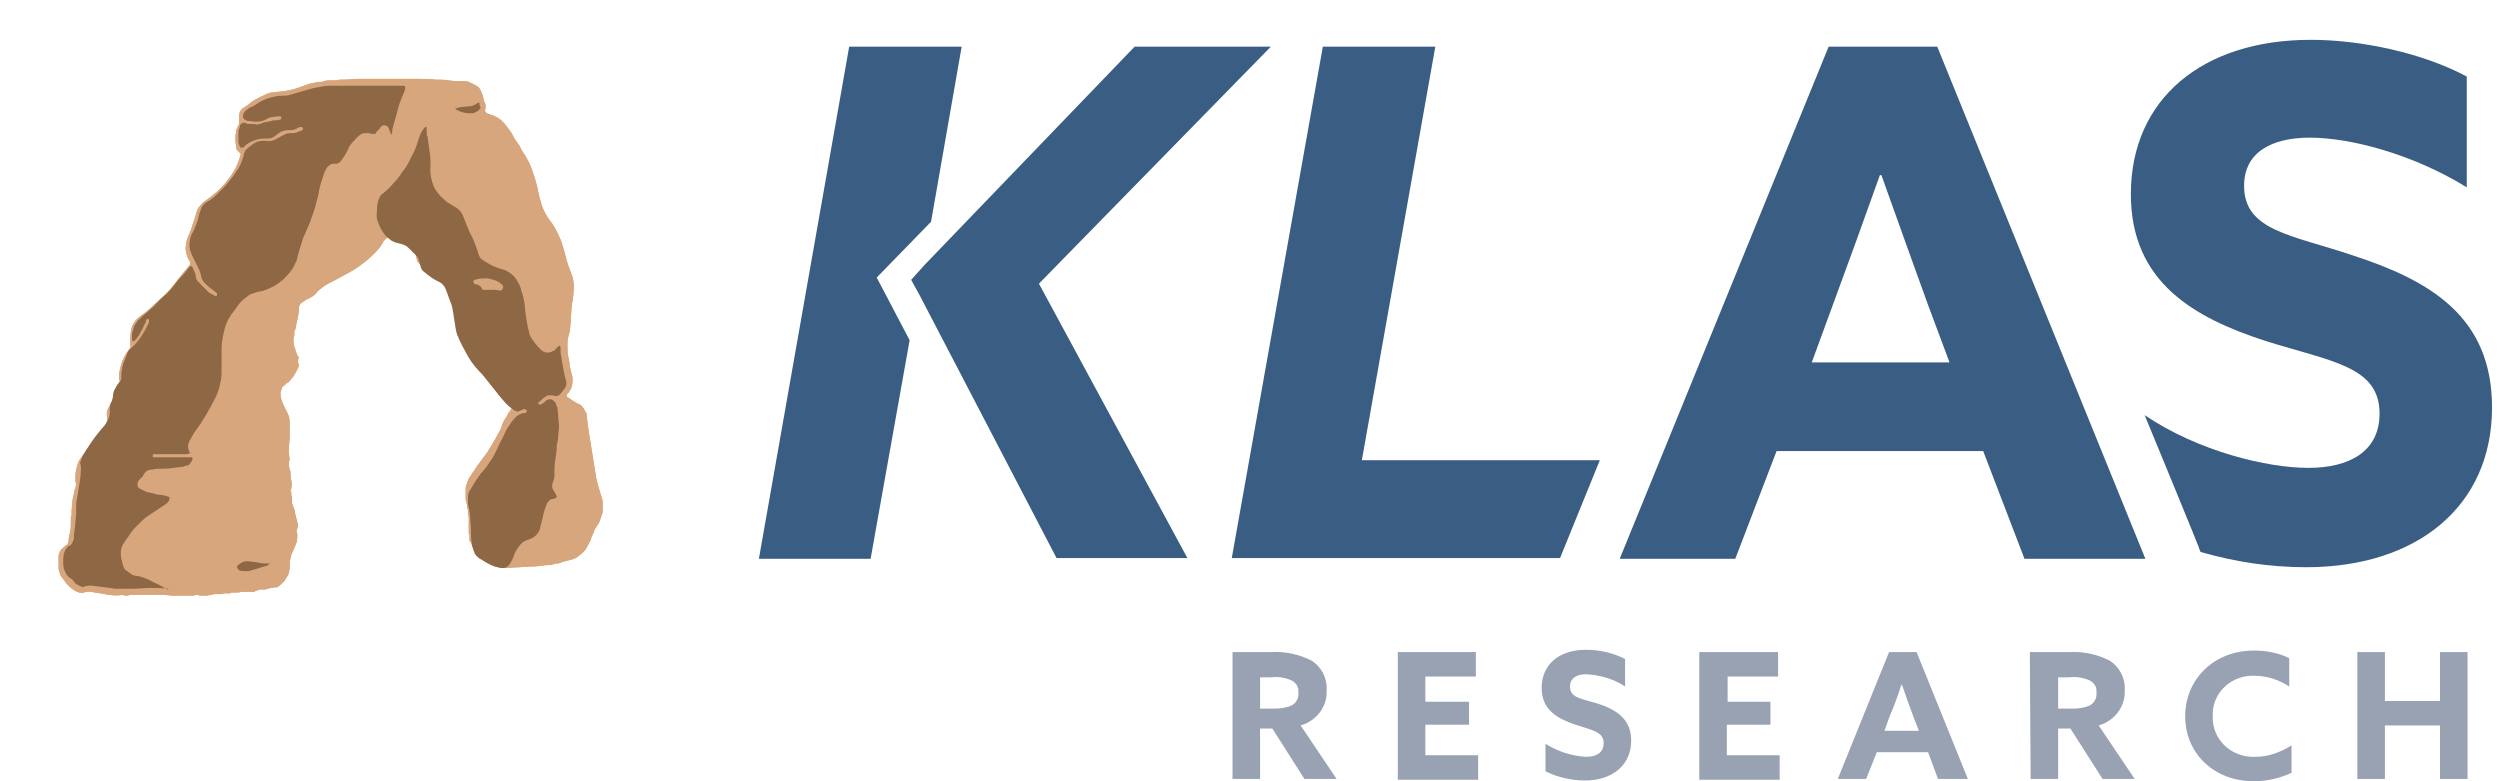 <svg width="128" height="40" viewBox="0 0 128 40" fill="none" xmlns="http://www.w3.org/2000/svg">
<g filter="url(#filter0_dd_1919_6765)">
<path d="M13.695 28.142C13.656 28.142 13.617 28.181 13.578 28.181C13.539 28.181 13.46 28.181 13.382 28.181C13.343 28.181 13.304 28.181 13.304 28.181C13.264 28.181 13.225 28.22 13.225 28.22H13.186C13.147 28.22 13.108 28.259 13.108 28.259C13.069 28.259 13.069 28.259 13.029 28.299H12.951H12.873C12.834 28.299 12.794 28.299 12.755 28.299C12.716 28.299 12.677 28.299 12.638 28.299C12.598 28.299 12.559 28.299 12.52 28.299C12.481 28.299 12.442 28.299 12.402 28.299H12.363C12.324 28.299 12.285 28.299 12.246 28.338C12.207 28.338 12.168 28.338 12.168 28.338C12.128 28.338 12.089 28.338 12.089 28.338H11.932C11.893 28.338 11.815 28.338 11.776 28.377C11.736 28.377 11.697 28.377 11.658 28.377C11.619 28.377 11.541 28.377 11.502 28.377H11.462C11.462 28.377 11.423 28.416 11.384 28.416C11.345 28.416 11.306 28.416 11.306 28.416H11.07C10.992 28.416 10.914 28.416 10.835 28.455L10.561 28.494C10.483 28.494 10.365 28.494 10.248 28.494C10.209 28.494 10.13 28.455 10.091 28.455C10.052 28.455 9.974 28.455 9.934 28.494H9.621C9.582 28.494 9.543 28.494 9.503 28.494H9.425H9.308C9.268 28.494 9.229 28.494 9.229 28.494C9.19 28.494 9.151 28.494 9.151 28.494H8.798L8.406 28.455H7.231H7.114C7.074 28.455 7.035 28.455 6.996 28.455H6.722C6.643 28.455 6.604 28.455 6.565 28.494C6.526 28.494 6.448 28.494 6.408 28.494C6.369 28.494 6.33 28.494 6.291 28.455C6.056 28.494 5.821 28.494 5.586 28.455C5.351 28.416 5.116 28.377 4.881 28.338C4.802 28.338 4.724 28.299 4.645 28.299C4.567 28.299 4.489 28.299 4.41 28.299C4.254 28.377 4.097 28.377 3.94 28.299C3.784 28.22 3.666 28.142 3.548 28.025C3.509 27.985 3.509 27.985 3.47 27.946C3.431 27.907 3.431 27.868 3.392 27.868C3.313 27.751 3.235 27.633 3.157 27.555C3.078 27.438 3.039 27.281 3 27.125C3 27.085 3 27.046 3 27.046C3 27.007 3 27.007 3 26.968V26.577C3 26.577 3 26.538 3 26.498C3 26.459 3 26.459 3 26.42C3.039 26.303 3.078 26.185 3.157 26.107C3.235 26.029 3.313 25.99 3.392 25.911C3.431 25.911 3.47 25.872 3.47 25.833C3.47 25.794 3.509 25.755 3.509 25.716C3.509 25.559 3.548 25.403 3.588 25.246C3.627 25.09 3.627 24.933 3.627 24.776C3.627 24.737 3.627 24.737 3.627 24.698C3.627 24.659 3.627 24.62 3.627 24.62V24.463C3.666 24.424 3.666 24.346 3.666 24.307C3.666 24.268 3.666 24.189 3.666 24.15C3.666 23.994 3.705 23.876 3.705 23.72C3.705 23.563 3.744 23.446 3.784 23.289C3.784 23.172 3.823 23.094 3.862 22.976C3.901 22.859 3.901 22.741 3.862 22.663C3.862 22.624 3.862 22.546 3.862 22.507C3.862 22.468 3.862 22.389 3.862 22.35C3.862 22.194 3.901 22.037 3.94 21.881C3.979 21.724 4.058 21.528 4.175 21.411C4.332 21.176 4.489 20.941 4.645 20.746C4.802 20.55 4.959 20.315 5.155 20.08C5.272 19.963 5.351 19.845 5.429 19.689C5.507 19.572 5.507 19.376 5.468 19.258V19.219V19.18C5.468 19.063 5.507 18.945 5.586 18.828C5.664 18.71 5.742 18.593 5.821 18.476C5.821 18.358 5.86 18.28 5.899 18.163C5.938 18.084 5.977 17.967 6.056 17.889C6.095 17.81 6.134 17.732 6.173 17.654C6.095 17.458 6.095 17.341 6.095 17.262C6.095 17.028 6.173 16.754 6.252 16.519C6.33 16.284 6.487 16.049 6.643 15.854C6.643 15.854 6.683 15.815 6.683 15.775C6.683 15.736 6.683 15.697 6.683 15.697C6.643 15.423 6.683 15.11 6.722 14.836C6.8 14.562 6.996 14.288 7.27 14.132C7.466 13.975 7.623 13.858 7.78 13.701C7.936 13.545 8.132 13.388 8.289 13.232C8.563 12.997 8.798 12.723 9.033 12.41C9.268 12.097 9.503 11.823 9.699 11.588C9.738 11.549 9.738 11.51 9.738 11.471C9.738 11.431 9.738 11.392 9.699 11.353C9.582 11.197 9.543 11.001 9.503 10.766C9.503 10.57 9.543 10.336 9.621 10.14C9.699 9.944 9.817 9.71 9.856 9.514C9.934 9.318 10.013 9.083 10.052 8.888C10.091 8.77 10.13 8.653 10.209 8.575C10.287 8.496 10.365 8.379 10.483 8.301C10.875 8.027 11.266 7.714 11.58 7.322C11.893 6.931 12.168 6.5 12.285 6.031C12.285 5.992 12.324 5.953 12.324 5.913C12.324 5.874 12.324 5.835 12.246 5.796C12.207 5.757 12.168 5.718 12.128 5.679C12.128 5.639 12.089 5.6 12.089 5.522C12.089 5.405 12.05 5.287 12.05 5.131C12.05 5.013 12.05 4.896 12.089 4.779C12.089 4.7 12.089 4.661 12.128 4.583C12.168 4.544 12.168 4.465 12.207 4.426C12.207 4.387 12.246 4.348 12.246 4.309C12.246 4.27 12.246 4.231 12.246 4.191C12.246 4.074 12.246 3.957 12.246 3.878C12.246 3.761 12.324 3.644 12.402 3.565C12.481 3.526 12.559 3.448 12.638 3.409C12.716 3.37 12.794 3.291 12.834 3.252C12.99 3.135 13.147 3.057 13.304 2.978C13.539 2.861 13.695 2.783 13.852 2.743C13.97 2.743 14.087 2.704 14.205 2.704L14.557 2.665C14.792 2.626 14.988 2.587 15.223 2.509L15.889 2.274C15.968 2.274 16.046 2.235 16.085 2.235C16.124 2.235 16.203 2.235 16.242 2.196H16.438C16.477 2.196 16.516 2.196 16.555 2.156C16.634 2.156 16.712 2.117 16.751 2.117H17.221C17.3 2.117 17.339 2.078 17.417 2.078H17.574C17.848 2.078 18.083 2.039 18.358 2.039H19.102C19.376 2.039 19.689 2.039 19.964 2.039C20.238 2.039 20.512 2.039 20.787 2.039C21.061 2.039 21.257 2.039 21.531 2.039C21.805 2.039 22.04 2.039 22.275 2.078C22.51 2.078 22.745 2.078 22.98 2.117C23.215 2.156 23.451 2.156 23.686 2.156C23.803 2.156 23.96 2.156 24.077 2.235C24.195 2.274 24.312 2.352 24.391 2.391C24.469 2.43 24.547 2.509 24.587 2.587C24.626 2.665 24.665 2.743 24.704 2.861C24.704 2.9 24.743 2.978 24.743 3.017C24.743 3.057 24.783 3.135 24.783 3.174C24.822 3.252 24.861 3.331 24.861 3.409C24.861 3.487 24.861 3.604 24.822 3.683C24.9 3.761 24.9 3.8 24.939 3.8C24.979 3.839 24.979 3.839 25.018 3.839C25.174 3.878 25.37 3.957 25.488 4.035C25.645 4.113 25.762 4.27 25.88 4.387C25.958 4.505 26.036 4.583 26.115 4.7C26.193 4.818 26.271 4.935 26.311 5.052C26.389 5.17 26.506 5.326 26.585 5.444C26.663 5.6 26.741 5.757 26.859 5.913C27.016 6.187 27.172 6.461 27.251 6.735C27.368 7.048 27.447 7.322 27.525 7.635C27.564 7.909 27.642 8.183 27.721 8.457C27.799 8.731 27.956 9.005 28.113 9.24C28.348 9.514 28.504 9.827 28.661 10.179C28.818 10.492 28.974 11.236 29.092 11.588C29.17 11.784 29.249 12.018 29.327 12.214C29.366 12.449 29.405 12.684 29.366 12.879C29.366 13.114 29.327 13.349 29.288 13.545C29.249 13.74 29.21 14.797 29.17 14.993C29.092 15.188 29.053 15.423 29.053 15.619C29.053 15.815 29.053 16.01 29.092 16.245C29.131 16.441 29.17 16.597 29.17 16.754C29.21 16.91 29.249 17.067 29.288 17.223C29.327 17.38 29.327 17.537 29.288 17.732C29.249 17.889 29.17 18.045 29.053 18.163C29.014 18.202 29.014 18.241 29.014 18.28C29.014 18.319 29.053 18.319 29.092 18.358C29.17 18.398 29.249 18.476 29.327 18.515C29.405 18.554 29.484 18.632 29.601 18.671C29.719 18.71 29.797 18.789 29.876 18.906C29.915 18.985 29.993 19.102 30.032 19.18C30.072 19.65 30.15 20.159 30.228 20.628C30.307 21.098 30.385 21.607 30.463 22.076C30.503 22.35 30.542 22.585 30.62 22.859C30.698 23.133 30.777 23.368 30.855 23.642V24.15V24.189C30.855 24.189 30.855 24.189 30.855 24.229C30.816 24.346 30.777 24.463 30.738 24.581C30.698 24.698 30.659 24.816 30.581 24.894C30.503 25.011 30.424 25.129 30.385 25.285C30.307 25.403 30.267 25.559 30.228 25.677C30.15 25.833 30.072 25.99 29.993 26.107C29.915 26.224 29.797 26.342 29.68 26.42C29.562 26.538 29.405 26.616 29.249 26.655C29.092 26.694 28.935 26.733 28.779 26.772C28.739 26.811 28.739 26.811 28.7 26.811C28.661 26.811 28.622 26.811 28.622 26.851H28.465C28.426 26.851 28.387 26.89 28.348 26.89C28.308 26.89 28.269 26.89 28.23 26.929C28.073 26.929 27.917 26.929 27.76 26.968L27.29 27.007C27.251 27.007 27.212 26.968 27.212 27.007C27.172 27.007 27.172 27.007 27.133 27.007L26.506 27.046C26.311 27.046 26.075 27.085 25.84 27.085C25.645 27.085 25.488 27.046 25.331 27.007L24.9 26.733C24.822 26.694 24.783 26.694 24.743 26.655C24.665 26.616 24.626 26.577 24.587 26.538C24.469 26.42 24.391 26.303 24.312 26.185C24.234 26.068 24.156 25.911 24.117 25.794C24.077 25.755 24.077 25.716 24.038 25.677C24.038 25.637 24.038 25.598 24.038 25.559V25.442C24.038 25.403 24.038 25.363 23.999 25.324V24.855C23.999 24.776 23.999 24.698 23.999 24.659C23.999 24.581 23.999 24.503 23.999 24.463C23.999 24.424 23.96 24.385 23.96 24.307V24.111C23.96 24.072 23.96 24.033 23.921 24.033C23.921 23.916 23.921 23.837 23.881 23.72C23.842 23.642 23.842 23.563 23.842 23.446V23.133C23.842 23.015 23.842 22.898 23.881 22.82C23.921 22.702 23.96 22.624 23.999 22.507C24.038 22.428 24.117 22.35 24.156 22.272C24.195 22.194 24.273 22.115 24.312 22.037C24.508 21.724 24.743 21.45 24.939 21.176C25.135 20.863 25.331 20.55 25.488 20.237C25.527 20.159 25.566 20.119 25.605 20.041C25.645 19.963 25.645 19.924 25.684 19.845C25.684 19.806 25.684 19.767 25.723 19.728C25.723 19.689 25.762 19.65 25.762 19.611C25.84 19.493 25.88 19.415 25.958 19.298C25.997 19.18 26.075 19.102 26.154 18.985C26.193 18.945 26.193 18.906 26.193 18.867C26.193 18.828 26.154 18.828 26.115 18.789L26.075 18.75C26.036 18.71 25.997 18.671 25.958 18.671C25.84 18.554 25.723 18.437 25.605 18.28C25.488 18.123 25.37 18.006 25.292 17.85C25.213 17.693 25.096 17.576 24.979 17.458C24.861 17.341 24.783 17.184 24.665 17.028C24.43 16.793 24.234 16.519 24.038 16.245C23.842 15.971 23.686 15.658 23.529 15.345C23.411 15.071 23.294 14.014 23.215 13.74C23.137 13.466 23.02 13.193 22.902 12.919V12.801C22.902 12.684 22.863 12.605 22.785 12.488C22.745 12.41 22.667 12.332 22.549 12.253C22.51 12.214 22.432 12.175 22.393 12.175L22.197 12.097C22.04 12.018 21.923 11.94 21.805 11.823C21.688 11.705 21.57 11.588 21.453 11.471L21.413 11.431L21.374 11.392C21.335 11.314 21.257 10.844 21.217 10.805C21.178 10.727 21.1 10.649 21.021 10.61C20.982 10.57 20.943 10.531 20.904 10.492C20.865 10.453 20.787 10.414 20.747 10.414C20.63 10.414 20.512 10.375 20.395 10.336C20.277 10.296 20.199 10.218 20.081 10.179C20.042 10.14 20.003 10.14 19.964 10.14C19.925 10.14 19.846 10.179 19.807 10.179L19.689 10.296C19.65 10.336 19.611 10.375 19.611 10.414C19.494 10.61 19.376 10.766 19.219 10.923C19.063 11.079 18.906 11.236 18.749 11.353C18.514 11.549 18.24 11.745 17.966 11.901C17.692 12.058 17.378 12.214 17.104 12.371C16.908 12.449 16.751 12.566 16.595 12.645C16.438 12.762 16.281 12.879 16.164 13.036C16.124 13.075 16.046 13.153 15.968 13.193L15.772 13.31C15.693 13.31 15.654 13.349 15.615 13.388C15.576 13.427 15.537 13.427 15.498 13.466C15.419 13.506 15.38 13.545 15.341 13.623C15.302 13.701 15.302 13.74 15.302 13.819C15.302 14.014 15.262 14.171 15.223 14.367C15.184 14.562 15.145 14.719 15.106 14.914L15.067 14.954V14.993C15.067 15.032 15.067 15.071 15.067 15.11C15.067 15.149 15.067 15.149 15.067 15.188C15.067 15.227 15.027 15.267 15.027 15.306V15.384C15.027 15.502 15.027 15.619 15.067 15.736C15.106 15.854 15.145 15.971 15.184 16.088C15.184 16.128 15.223 16.206 15.262 16.245C15.302 16.284 15.302 16.362 15.262 16.402V16.597C15.302 16.636 15.302 16.675 15.302 16.715C15.302 16.754 15.262 16.793 15.262 16.832C15.223 16.91 15.184 16.989 15.145 17.067L15.027 17.262C14.988 17.341 14.91 17.38 14.871 17.458C14.832 17.537 14.753 17.576 14.675 17.615C14.636 17.654 14.597 17.693 14.557 17.732C14.518 17.771 14.44 17.81 14.44 17.85C14.44 17.889 14.401 17.928 14.401 17.967C14.401 18.006 14.361 18.045 14.361 18.084C14.361 18.202 14.361 18.319 14.401 18.437C14.44 18.554 14.479 18.671 14.518 18.75C14.597 18.906 14.675 19.063 14.753 19.219C14.832 19.376 14.832 19.572 14.832 19.767V20.354C14.832 20.55 14.792 20.746 14.792 20.941C14.792 21.137 14.792 21.333 14.832 21.528C14.792 21.607 14.792 21.685 14.792 21.802C14.792 21.881 14.832 21.998 14.832 22.076L14.871 22.115V22.154C14.871 22.311 14.871 22.428 14.91 22.585C14.949 22.741 14.949 22.859 14.91 23.015V23.055L14.871 23.094V23.133L14.91 23.172C14.91 23.25 14.91 23.368 14.949 23.446C14.949 23.524 14.949 23.642 14.949 23.72V23.759C14.988 23.876 15.027 23.994 15.067 24.072C15.106 24.189 15.106 24.307 15.145 24.424C15.184 24.542 15.184 24.62 15.223 24.737C15.262 24.855 15.262 24.933 15.223 25.05C15.223 25.09 15.184 25.129 15.184 25.207C15.184 25.246 15.184 25.285 15.223 25.324C15.223 25.52 15.223 25.716 15.145 25.872C15.067 26.068 14.988 26.224 14.91 26.42C14.91 26.459 14.871 26.538 14.871 26.577C14.871 26.655 14.832 26.694 14.832 26.772V27.046C14.832 27.164 14.792 27.32 14.753 27.438C14.675 27.555 14.636 27.633 14.557 27.751C14.44 27.868 14.322 27.985 14.205 28.064C14.048 28.064 13.891 28.103 13.695 28.142C13.735 28.142 13.735 28.103 13.695 28.142Z" fill="#D7A67D"/>
<path d="M13.695 28.142C13.656 28.142 13.617 28.181 13.578 28.181C13.539 28.181 13.46 28.181 13.382 28.181C13.343 28.181 13.304 28.181 13.304 28.181C13.264 28.181 13.225 28.22 13.225 28.22H13.186C13.147 28.22 13.108 28.259 13.108 28.259C13.069 28.259 13.069 28.259 13.029 28.299H12.951H12.873C12.834 28.299 12.794 28.299 12.755 28.299C12.716 28.299 12.677 28.299 12.638 28.299C12.598 28.299 12.559 28.299 12.52 28.299C12.481 28.299 12.442 28.299 12.402 28.299H12.363C12.324 28.299 12.285 28.299 12.246 28.338C12.207 28.338 12.168 28.338 12.168 28.338C12.128 28.338 12.089 28.338 12.089 28.338H11.932C11.893 28.338 11.815 28.338 11.776 28.377C11.736 28.377 11.697 28.377 11.658 28.377C11.619 28.377 11.541 28.377 11.502 28.377H11.462C11.462 28.377 11.423 28.416 11.384 28.416C11.345 28.416 11.306 28.416 11.306 28.416H11.07C10.992 28.416 10.914 28.416 10.835 28.455L10.561 28.494C10.483 28.494 10.365 28.494 10.248 28.494C10.209 28.494 10.13 28.455 10.091 28.455C10.052 28.455 9.974 28.455 9.934 28.494H9.621C9.582 28.494 9.543 28.494 9.503 28.494H9.425H9.308C9.268 28.494 9.229 28.494 9.229 28.494C9.19 28.494 9.151 28.494 9.151 28.494H8.798L8.406 28.455H7.231H7.114C7.074 28.455 7.035 28.455 6.996 28.455H6.722C6.643 28.455 6.604 28.455 6.565 28.494C6.526 28.494 6.448 28.494 6.408 28.494C6.369 28.494 6.33 28.494 6.291 28.455C6.056 28.494 5.821 28.494 5.586 28.455C5.351 28.416 5.116 28.377 4.881 28.338C4.802 28.338 4.724 28.299 4.645 28.299C4.567 28.299 4.489 28.299 4.41 28.299C4.254 28.377 4.097 28.377 3.94 28.299C3.784 28.22 3.666 28.142 3.548 28.025C3.509 27.985 3.509 27.985 3.47 27.946C3.431 27.907 3.431 27.868 3.392 27.868C3.313 27.751 3.235 27.633 3.157 27.555C3.078 27.438 3.039 27.281 3 27.125C3 27.085 3 27.046 3 27.046C3 27.007 3 27.007 3 26.968V26.577C3 26.577 3 26.538 3 26.498C3 26.459 3 26.459 3 26.42C3.039 26.303 3.078 26.185 3.157 26.107C3.235 26.029 3.313 25.99 3.392 25.911C3.431 25.911 3.47 25.872 3.47 25.833C3.47 25.794 3.509 25.755 3.509 25.716C3.509 25.559 3.548 25.403 3.588 25.246C3.627 25.09 3.627 24.933 3.627 24.776C3.627 24.737 3.627 24.737 3.627 24.698C3.627 24.659 3.627 24.62 3.627 24.62V24.463C3.666 24.424 3.666 24.346 3.666 24.307C3.666 24.268 3.666 24.189 3.666 24.15C3.666 23.994 3.705 23.876 3.705 23.72C3.705 23.563 3.744 23.446 3.784 23.289C3.784 23.172 3.823 23.094 3.862 22.976C3.901 22.859 3.901 22.741 3.862 22.663C3.862 22.624 3.862 22.546 3.862 22.507C3.862 22.468 3.862 22.389 3.862 22.35C3.862 22.194 3.901 22.037 3.94 21.881C3.979 21.724 4.058 21.528 4.175 21.411C4.332 21.176 4.489 20.941 4.645 20.746C4.802 20.55 4.959 20.315 5.155 20.08C5.272 19.963 5.351 19.845 5.429 19.689C5.507 19.572 5.507 19.376 5.468 19.258V19.219V19.18C5.468 19.063 5.507 18.945 5.586 18.828C5.664 18.71 5.742 18.593 5.821 18.476C5.821 18.358 5.86 18.28 5.899 18.163C5.938 18.084 5.977 17.967 6.056 17.889C6.095 17.81 6.134 17.732 6.173 17.654C6.095 17.458 6.095 17.341 6.095 17.262C6.095 17.028 6.173 16.754 6.252 16.519C6.33 16.284 6.487 16.049 6.643 15.854C6.643 15.854 6.683 15.815 6.683 15.775C6.683 15.736 6.683 15.697 6.683 15.697C6.643 15.423 6.683 15.11 6.722 14.836C6.8 14.562 6.996 14.288 7.27 14.132C7.466 13.975 7.623 13.858 7.78 13.701C7.936 13.545 8.132 13.388 8.289 13.232C8.563 12.997 8.798 12.723 9.033 12.41C9.268 12.097 9.503 11.823 9.699 11.588C9.738 11.549 9.738 11.51 9.738 11.471C9.738 11.431 9.738 11.392 9.699 11.353C9.582 11.197 9.543 11.001 9.503 10.766C9.503 10.57 9.543 10.336 9.621 10.14C9.699 9.944 9.817 9.71 9.856 9.514C9.934 9.318 10.013 9.083 10.052 8.888C10.091 8.77 10.13 8.653 10.209 8.575C10.287 8.496 10.365 8.379 10.483 8.301C10.875 8.027 11.266 7.714 11.58 7.322C11.893 6.931 12.168 6.5 12.285 6.031C12.285 5.992 12.324 5.953 12.324 5.913C12.324 5.874 12.324 5.835 12.246 5.796C12.207 5.757 12.168 5.718 12.128 5.679C12.128 5.639 12.089 5.6 12.089 5.522C12.089 5.405 12.05 5.287 12.05 5.131C12.05 5.013 12.05 4.896 12.089 4.779C12.089 4.7 12.089 4.661 12.128 4.583C12.168 4.544 12.168 4.465 12.207 4.426C12.207 4.387 12.246 4.348 12.246 4.309C12.246 4.27 12.246 4.231 12.246 4.191C12.246 4.074 12.246 3.957 12.246 3.878C12.246 3.761 12.324 3.644 12.402 3.565C12.481 3.526 12.559 3.448 12.638 3.409C12.716 3.37 12.794 3.291 12.834 3.252C12.99 3.135 13.147 3.057 13.304 2.978C13.539 2.861 13.695 2.783 13.852 2.743C13.97 2.743 14.087 2.704 14.205 2.704L14.557 2.665C14.792 2.626 14.988 2.587 15.223 2.509L15.889 2.274C15.968 2.274 16.046 2.235 16.085 2.235C16.124 2.235 16.203 2.235 16.242 2.196H16.438C16.477 2.196 16.516 2.196 16.555 2.156C16.634 2.156 16.712 2.117 16.751 2.117H17.221C17.3 2.117 17.339 2.078 17.417 2.078H17.574C17.848 2.078 18.083 2.039 18.358 2.039H19.102C19.376 2.039 19.689 2.039 19.964 2.039C20.238 2.039 20.512 2.039 20.787 2.039C21.061 2.039 21.257 2.039 21.531 2.039C21.805 2.039 22.04 2.039 22.275 2.078C22.51 2.078 22.745 2.078 22.98 2.117C23.215 2.156 23.451 2.156 23.686 2.156C23.803 2.156 23.96 2.156 24.077 2.235C24.195 2.274 24.312 2.352 24.391 2.391C24.469 2.43 24.547 2.509 24.587 2.587C24.626 2.665 24.665 2.743 24.704 2.861C24.704 2.9 24.743 2.978 24.743 3.017C24.743 3.057 24.783 3.135 24.783 3.174C24.822 3.252 24.861 3.331 24.861 3.409C24.861 3.487 24.861 3.604 24.822 3.683C24.9 3.761 24.9 3.8 24.939 3.8C24.979 3.839 24.979 3.839 25.018 3.839C25.174 3.878 25.37 3.957 25.488 4.035C25.645 4.113 25.762 4.27 25.88 4.387C25.958 4.505 26.036 4.583 26.115 4.7C26.193 4.818 26.271 4.935 26.311 5.052C26.389 5.17 26.506 5.326 26.585 5.444C26.663 5.6 26.741 5.757 26.859 5.913C27.016 6.187 27.172 6.461 27.251 6.735C27.368 7.048 27.447 7.322 27.525 7.635C27.564 7.909 27.642 8.183 27.721 8.457C27.799 8.731 27.956 9.005 28.113 9.24C28.348 9.514 28.504 9.827 28.661 10.179C28.818 10.492 28.974 11.236 29.092 11.588C29.17 11.784 29.249 12.018 29.327 12.214C29.366 12.449 29.405 12.684 29.366 12.879C29.366 13.114 29.327 13.349 29.288 13.545C29.249 13.74 29.21 14.797 29.17 14.993C29.092 15.188 29.053 15.423 29.053 15.619C29.053 15.815 29.053 16.01 29.092 16.245C29.131 16.441 29.17 16.597 29.17 16.754C29.21 16.91 29.249 17.067 29.288 17.223C29.327 17.38 29.327 17.537 29.288 17.732C29.249 17.889 29.17 18.045 29.053 18.163C29.014 18.202 29.014 18.241 29.014 18.28C29.014 18.319 29.053 18.319 29.092 18.358C29.17 18.398 29.249 18.476 29.327 18.515C29.405 18.554 29.484 18.632 29.601 18.671C29.719 18.71 29.797 18.789 29.876 18.906C29.915 18.985 29.993 19.102 30.032 19.18C30.072 19.65 30.15 20.159 30.228 20.628C30.307 21.098 30.385 21.607 30.463 22.076C30.503 22.35 30.542 22.585 30.62 22.859C30.698 23.133 30.777 23.368 30.855 23.642V24.15V24.189C30.855 24.189 30.855 24.189 30.855 24.229C30.816 24.346 30.777 24.463 30.738 24.581C30.698 24.698 30.659 24.816 30.581 24.894C30.503 25.011 30.424 25.129 30.385 25.285C30.307 25.403 30.267 25.559 30.228 25.677C30.15 25.833 30.072 25.99 29.993 26.107C29.915 26.224 29.797 26.342 29.68 26.42C29.562 26.538 29.405 26.616 29.249 26.655C29.092 26.694 28.935 26.733 28.779 26.772C28.739 26.811 28.739 26.811 28.7 26.811C28.661 26.811 28.622 26.811 28.622 26.851H28.465C28.426 26.851 28.387 26.89 28.348 26.89C28.308 26.89 28.269 26.89 28.23 26.929C28.073 26.929 27.917 26.929 27.76 26.968L27.29 27.007C27.251 27.007 27.212 26.968 27.212 27.007C27.172 27.007 27.172 27.007 27.133 27.007L26.506 27.046C26.311 27.046 26.075 27.085 25.84 27.085C25.645 27.085 25.488 27.046 25.331 27.007L24.9 26.733C24.822 26.694 24.783 26.694 24.743 26.655C24.665 26.616 24.626 26.577 24.587 26.538C24.469 26.42 24.391 26.303 24.312 26.185C24.234 26.068 24.156 25.911 24.117 25.794C24.077 25.755 24.077 25.716 24.038 25.677C24.038 25.637 24.038 25.598 24.038 25.559V25.442C24.038 25.403 24.038 25.363 23.999 25.324V24.855C23.999 24.776 23.999 24.698 23.999 24.659C23.999 24.581 23.999 24.503 23.999 24.463C23.999 24.424 23.96 24.385 23.96 24.307V24.111C23.96 24.072 23.96 24.033 23.921 24.033C23.921 23.916 23.921 23.837 23.881 23.72C23.842 23.642 23.842 23.563 23.842 23.446V23.133C23.842 23.015 23.842 22.898 23.881 22.82C23.921 22.702 23.96 22.624 23.999 22.507C24.038 22.428 24.117 22.35 24.156 22.272C24.195 22.194 24.273 22.115 24.312 22.037C24.508 21.724 24.743 21.45 24.939 21.176C25.135 20.863 25.331 20.55 25.488 20.237C25.527 20.159 25.566 20.119 25.605 20.041C25.645 19.963 25.645 19.924 25.684 19.845C25.684 19.806 25.684 19.767 25.723 19.728C25.723 19.689 25.762 19.65 25.762 19.611C25.84 19.493 25.88 19.415 25.958 19.298C25.997 19.18 26.075 19.102 26.154 18.985C26.193 18.945 26.193 18.906 26.193 18.867C26.193 18.828 26.154 18.828 26.115 18.789L26.075 18.75C26.036 18.71 25.997 18.671 25.958 18.671C25.84 18.554 25.723 18.437 25.605 18.28C25.488 18.123 25.37 18.006 25.292 17.85C25.213 17.693 25.096 17.576 24.979 17.458C24.861 17.341 24.783 17.184 24.665 17.028C24.43 16.793 24.234 16.519 24.038 16.245C23.842 15.971 23.686 15.658 23.529 15.345C23.411 15.071 23.294 14.014 23.215 13.74C23.137 13.466 23.02 13.193 22.902 12.919V12.801C22.902 12.684 22.863 12.605 22.785 12.488C22.745 12.41 22.667 12.332 22.549 12.253C22.51 12.214 22.432 12.175 22.393 12.175L22.197 12.097C22.04 12.018 21.923 11.94 21.805 11.823C21.688 11.705 21.57 11.588 21.453 11.471L21.413 11.431L21.374 11.392C21.335 11.314 21.257 10.844 21.217 10.805C21.178 10.727 21.1 10.649 21.021 10.61C20.982 10.57 20.943 10.531 20.904 10.492C20.865 10.453 20.787 10.414 20.747 10.414C20.63 10.414 20.512 10.375 20.395 10.336C20.277 10.296 20.199 10.218 20.081 10.179C20.042 10.14 20.003 10.14 19.964 10.14C19.925 10.14 19.846 10.179 19.807 10.179L19.689 10.296C19.65 10.336 19.611 10.375 19.611 10.414C19.494 10.61 19.376 10.766 19.219 10.923C19.063 11.079 18.906 11.236 18.749 11.353C18.514 11.549 18.24 11.745 17.966 11.901C17.692 12.058 17.378 12.214 17.104 12.371C16.908 12.449 16.751 12.566 16.595 12.645C16.438 12.762 16.281 12.879 16.164 13.036C16.124 13.075 16.046 13.153 15.968 13.193L15.772 13.31C15.693 13.31 15.654 13.349 15.615 13.388C15.576 13.427 15.537 13.427 15.498 13.466C15.419 13.506 15.38 13.545 15.341 13.623C15.302 13.701 15.302 13.74 15.302 13.819C15.302 14.014 15.262 14.171 15.223 14.367C15.184 14.562 15.145 14.719 15.106 14.914L15.067 14.954V14.993C15.067 15.032 15.067 15.071 15.067 15.11C15.067 15.149 15.067 15.149 15.067 15.188C15.067 15.227 15.027 15.267 15.027 15.306V15.384C15.027 15.502 15.027 15.619 15.067 15.736C15.106 15.854 15.145 15.971 15.184 16.088C15.184 16.128 15.223 16.206 15.262 16.245C15.302 16.284 15.302 16.362 15.262 16.402V16.597C15.302 16.636 15.302 16.675 15.302 16.715C15.302 16.754 15.262 16.793 15.262 16.832C15.223 16.91 15.184 16.989 15.145 17.067L15.027 17.262C14.988 17.341 14.91 17.38 14.871 17.458C14.832 17.537 14.753 17.576 14.675 17.615C14.636 17.654 14.597 17.693 14.557 17.732C14.518 17.771 14.44 17.81 14.44 17.85C14.44 17.889 14.401 17.928 14.401 17.967C14.401 18.006 14.361 18.045 14.361 18.084C14.361 18.202 14.361 18.319 14.401 18.437C14.44 18.554 14.479 18.671 14.518 18.75C14.597 18.906 14.675 19.063 14.753 19.219C14.832 19.376 14.832 19.572 14.832 19.767V20.354C14.832 20.55 14.792 20.746 14.792 20.941C14.792 21.137 14.792 21.333 14.832 21.528C14.792 21.607 14.792 21.685 14.792 21.802C14.792 21.881 14.832 21.998 14.832 22.076L14.871 22.115V22.154C14.871 22.311 14.871 22.428 14.91 22.585C14.949 22.741 14.949 22.859 14.91 23.015V23.055L14.871 23.094V23.133L14.91 23.172C14.91 23.25 14.91 23.368 14.949 23.446C14.949 23.524 14.949 23.642 14.949 23.72V23.759C14.988 23.876 15.027 23.994 15.067 24.072C15.106 24.189 15.106 24.307 15.145 24.424C15.184 24.542 15.184 24.62 15.223 24.737C15.262 24.855 15.262 24.933 15.223 25.05C15.223 25.09 15.184 25.129 15.184 25.207C15.184 25.246 15.184 25.285 15.223 25.324C15.223 25.52 15.223 25.716 15.145 25.872C15.067 26.068 14.988 26.224 14.91 26.42C14.91 26.459 14.871 26.538 14.871 26.577C14.871 26.655 14.832 26.694 14.832 26.772V27.046C14.832 27.164 14.792 27.32 14.753 27.438C14.675 27.555 14.636 27.633 14.557 27.751C14.44 27.868 14.322 27.985 14.205 28.064C14.048 28.064 13.891 28.103 13.695 28.142C13.735 28.142 13.735 28.103 13.695 28.142Z" fill="#D7A67D"/>
<path d="M19.416 8.144C19.455 8.027 19.533 7.949 19.651 7.87C19.847 7.714 20.003 7.557 20.16 7.361C20.317 7.205 20.473 7.009 20.591 6.814C20.787 6.579 20.944 6.305 21.061 6.031C21.218 5.757 21.335 5.483 21.414 5.17L21.531 4.857C21.57 4.739 21.649 4.661 21.727 4.544C21.766 4.505 21.766 4.505 21.805 4.505H21.845V4.818C21.845 4.857 21.845 4.935 21.884 4.974C21.923 5.248 21.962 5.522 22.001 5.796C22.041 6.031 22.041 6.266 22.041 6.501C22.001 6.853 22.08 7.205 22.197 7.518C22.315 7.792 22.511 8.027 22.746 8.222C22.824 8.301 22.902 8.379 23.02 8.418C23.098 8.496 23.216 8.536 23.333 8.614C23.412 8.653 23.49 8.731 23.529 8.77C23.608 8.849 23.647 8.927 23.686 9.005C23.764 9.201 23.843 9.397 23.921 9.592C23.999 9.788 24.078 9.984 24.195 10.179L24.352 10.571C24.43 10.727 24.509 11.197 24.665 11.275C24.822 11.392 24.979 11.471 25.175 11.588C25.371 11.666 25.527 11.745 25.723 11.784C25.88 11.823 25.997 11.901 26.115 11.979C26.233 12.058 26.35 12.175 26.428 12.293C26.546 12.488 26.663 12.684 26.703 12.919C26.781 13.114 26.82 13.349 26.859 13.545C26.898 14.093 26.977 14.641 27.134 15.188C27.29 15.462 27.486 15.697 27.682 15.893C27.76 15.971 27.878 16.049 27.995 16.049C28.113 16.049 28.191 16.049 28.309 15.971C28.348 15.971 28.426 15.932 28.426 15.893L28.544 15.775L28.583 15.736C28.622 15.736 28.622 15.697 28.662 15.697C28.662 15.736 28.701 15.736 28.701 15.775C28.701 15.815 28.701 15.815 28.701 15.854V16.049C28.74 16.284 28.779 16.519 28.818 16.754C28.857 16.989 28.896 17.224 28.975 17.458C29.014 17.576 29.014 17.732 28.936 17.85C28.857 17.967 28.779 18.045 28.701 18.163C28.622 18.241 28.544 18.28 28.466 18.28L28.27 18.241C28.191 18.241 28.152 18.241 28.074 18.241C28.035 18.241 27.956 18.28 27.917 18.319C27.839 18.358 27.8 18.398 27.76 18.437C27.721 18.476 27.682 18.515 27.643 18.554C27.604 18.554 27.604 18.593 27.564 18.593C27.564 18.593 27.564 18.632 27.564 18.672L27.604 18.711H27.643C27.682 18.711 27.721 18.711 27.76 18.672C27.8 18.632 27.839 18.632 27.878 18.593C27.956 18.476 28.074 18.437 28.191 18.437C28.309 18.476 28.426 18.554 28.466 18.672C28.466 18.711 28.466 18.75 28.505 18.789C28.505 18.828 28.544 18.828 28.544 18.867C28.544 19.024 28.583 19.18 28.583 19.337C28.583 19.493 28.622 19.65 28.622 19.806C28.622 20.002 28.583 20.159 28.583 20.315C28.583 20.472 28.544 20.628 28.505 20.824C28.505 21.059 28.466 21.333 28.426 21.567C28.387 21.802 28.387 22.037 28.387 22.311C28.387 22.35 28.387 22.389 28.387 22.428C28.387 22.468 28.348 22.546 28.348 22.585C28.309 22.663 28.27 22.781 28.27 22.898C28.27 22.976 28.309 23.094 28.387 23.172C28.466 23.328 28.505 23.407 28.505 23.446C28.505 23.485 28.426 23.524 28.23 23.563C28.191 23.563 28.152 23.602 28.113 23.642C28.074 23.681 28.035 23.72 27.995 23.798C27.917 23.994 27.839 24.229 27.8 24.424C27.76 24.659 27.682 24.855 27.643 25.09C27.604 25.207 27.525 25.324 27.447 25.403C27.369 25.481 27.251 25.559 27.134 25.598C27.016 25.637 26.898 25.677 26.781 25.755C26.663 25.833 26.585 25.951 26.507 26.068C26.428 26.185 26.35 26.303 26.311 26.459C26.272 26.577 26.193 26.733 26.115 26.851C26.076 26.929 25.997 27.007 25.919 27.046C25.841 27.085 25.762 27.085 25.684 27.085C25.488 27.046 25.331 27.007 25.136 26.929C24.979 26.851 24.822 26.772 24.665 26.655C24.548 26.616 24.47 26.538 24.391 26.459C24.313 26.381 24.274 26.264 24.234 26.146C24.195 26.029 24.156 25.911 24.156 25.833C24.156 25.716 24.117 25.598 24.117 25.52C24.117 25.246 24.117 24.933 24.078 24.659C24.078 24.385 24.038 24.111 23.96 23.798C23.96 23.681 23.96 23.524 23.96 23.407C23.96 23.25 24.038 23.133 24.117 23.015C24.195 22.898 24.274 22.741 24.352 22.624L24.626 22.233C24.822 22.037 24.979 21.802 25.136 21.567C25.292 21.333 25.41 21.098 25.527 20.824C25.606 20.628 25.723 20.472 25.802 20.276C25.88 20.08 25.997 19.885 26.115 19.728C26.193 19.572 26.311 19.454 26.428 19.337C26.546 19.219 26.742 19.141 26.898 19.141C26.938 19.141 26.938 19.141 26.938 19.102L26.977 19.063C26.977 19.024 26.977 19.024 26.938 18.985L26.859 18.945C26.82 18.945 26.781 18.945 26.742 18.985C26.703 18.985 26.663 19.024 26.624 19.024C26.546 19.063 26.507 19.102 26.468 19.063C26.428 19.063 26.389 19.024 26.35 19.024C26.193 18.906 26.076 18.828 25.958 18.711C25.841 18.593 25.762 18.476 25.645 18.358C25.488 18.163 25.331 17.967 25.175 17.771C25.018 17.576 24.861 17.38 24.705 17.184C24.43 16.91 24.156 16.597 23.96 16.245C23.764 15.893 23.568 15.541 23.412 15.149C23.294 14.875 23.216 13.819 23.098 13.545C22.981 13.271 22.902 12.997 22.785 12.723C22.746 12.684 22.706 12.606 22.667 12.566C22.628 12.527 22.589 12.488 22.511 12.449C22.354 12.371 22.197 12.293 22.041 12.175C21.884 12.058 21.727 11.94 21.61 11.823C21.531 11.745 21.453 11.236 21.375 11.158C21.296 11.079 21.218 10.962 21.139 10.923C21.061 10.805 20.944 10.727 20.865 10.649C20.787 10.571 20.669 10.531 20.552 10.492C20.434 10.453 20.356 10.453 20.238 10.414C20.16 10.375 20.043 10.336 19.964 10.258C19.886 10.218 19.847 10.14 19.768 10.101C19.729 10.062 19.69 9.984 19.651 9.944C19.533 9.788 19.455 9.631 19.377 9.436C19.298 9.24 19.259 9.044 19.298 8.849C19.298 8.379 19.377 8.262 19.416 8.144ZM24.509 12.606C24.587 12.645 24.626 12.684 24.665 12.762C24.665 12.801 24.705 12.801 24.744 12.84C24.783 12.84 24.822 12.84 24.861 12.84C24.979 12.84 25.096 12.84 25.214 12.84C25.331 12.84 25.449 12.84 25.606 12.88C25.645 12.88 25.723 12.84 25.723 12.801C25.762 12.762 25.762 12.684 25.762 12.645C25.723 12.606 25.684 12.527 25.645 12.527C25.606 12.488 25.527 12.449 25.488 12.41C25.331 12.332 25.136 12.293 24.979 12.253C24.783 12.253 24.626 12.253 24.43 12.293L24.313 12.332C24.274 12.332 24.234 12.371 24.234 12.41C24.234 12.449 24.274 12.488 24.274 12.527L24.313 12.566C24.391 12.527 24.43 12.566 24.509 12.606ZM23.725 3.761C23.882 3.8 24.039 3.8 24.195 3.8C24.274 3.8 24.313 3.761 24.391 3.722C24.47 3.683 24.509 3.644 24.548 3.605C24.587 3.565 24.626 3.487 24.587 3.448C24.548 3.409 24.548 3.37 24.548 3.291C24.548 3.252 24.509 3.252 24.509 3.252C24.47 3.252 24.47 3.291 24.43 3.291C24.313 3.37 24.156 3.448 23.999 3.448C23.843 3.448 23.686 3.487 23.529 3.487C23.49 3.526 23.451 3.526 23.412 3.526C23.372 3.526 23.333 3.565 23.294 3.565C23.412 3.644 23.568 3.722 23.725 3.761ZM7.819 27.79C7.545 27.633 7.271 27.516 6.957 27.477C6.84 27.477 6.761 27.438 6.683 27.359C6.605 27.32 6.526 27.242 6.448 27.203C6.448 27.203 6.409 27.203 6.409 27.164C6.409 27.125 6.37 27.125 6.37 27.125C6.291 26.968 6.252 26.772 6.213 26.616C6.174 26.42 6.174 26.264 6.213 26.068C6.252 25.951 6.291 25.872 6.37 25.755C6.448 25.677 6.487 25.559 6.565 25.481C6.683 25.285 6.84 25.09 6.996 24.933C7.153 24.776 7.31 24.62 7.506 24.463C7.623 24.385 7.741 24.307 7.858 24.229L8.211 23.994L8.446 23.837C8.524 23.798 8.603 23.72 8.642 23.642C8.681 23.602 8.681 23.563 8.681 23.485C8.681 23.446 8.642 23.446 8.564 23.407C8.407 23.368 8.25 23.328 8.093 23.328C7.937 23.289 7.78 23.25 7.623 23.211C7.545 23.211 7.467 23.172 7.388 23.133C7.31 23.094 7.231 23.055 7.153 23.015C7.075 22.976 7.036 22.898 7.036 22.82C7.036 22.702 7.075 22.624 7.153 22.546L7.231 22.468C7.271 22.428 7.271 22.428 7.31 22.389C7.349 22.272 7.427 22.194 7.506 22.115C7.584 22.076 7.702 22.037 7.819 22.037C7.976 21.998 8.172 21.998 8.328 21.998C8.485 21.998 8.681 21.998 8.838 21.959L9.19 21.92C9.308 21.92 9.425 21.881 9.543 21.841C9.621 21.841 9.7 21.802 9.739 21.724C9.778 21.685 9.817 21.607 9.856 21.528C9.856 21.489 9.856 21.45 9.856 21.45C9.856 21.411 9.817 21.411 9.778 21.411H8.838C8.681 21.411 8.564 21.411 8.407 21.411C8.25 21.411 8.093 21.411 7.937 21.411H7.858C7.819 21.411 7.819 21.372 7.819 21.333C7.819 21.294 7.819 21.254 7.858 21.254C7.976 21.254 8.015 21.254 8.054 21.254C8.25 21.254 8.485 21.254 8.681 21.254C8.877 21.254 9.112 21.254 9.308 21.254C9.386 21.254 9.425 21.254 9.504 21.254C9.582 21.254 9.66 21.215 9.739 21.215C9.621 21.02 9.582 20.785 9.7 20.589C9.817 20.393 9.896 20.198 10.052 20.002C10.248 19.728 10.405 19.493 10.562 19.219C10.718 18.945 10.875 18.672 11.032 18.358C11.149 18.124 11.228 17.889 11.267 17.654C11.345 17.419 11.345 17.145 11.345 16.91V15.815C11.345 15.502 11.424 15.149 11.502 14.836C11.58 14.523 11.737 14.21 11.972 13.936C12.089 13.78 12.207 13.584 12.325 13.466C12.481 13.31 12.638 13.193 12.795 13.075C12.912 13.036 13.03 12.997 13.147 12.958C13.265 12.919 13.382 12.919 13.5 12.88C13.813 12.762 14.088 12.645 14.323 12.449C14.597 12.253 14.793 12.018 14.989 11.745C15.067 11.627 15.106 11.471 15.184 11.353C15.224 11.197 15.263 11.04 15.302 10.884C15.38 10.649 15.459 10.375 15.537 10.14C15.655 9.905 15.733 9.67 15.851 9.436C15.929 9.201 16.007 9.005 16.086 8.77C16.164 8.536 16.203 8.301 16.281 8.066C16.321 7.831 16.36 7.596 16.438 7.361C16.517 7.127 16.556 6.931 16.673 6.696C16.712 6.618 16.791 6.501 16.869 6.461C16.948 6.383 17.026 6.383 17.143 6.383C17.222 6.383 17.261 6.383 17.339 6.344C17.418 6.305 17.457 6.227 17.496 6.187C17.613 6.031 17.731 5.835 17.809 5.679C17.849 5.522 17.966 5.366 18.123 5.209C18.201 5.131 18.279 5.013 18.397 4.935C18.475 4.857 18.593 4.818 18.71 4.818H18.867L19.063 4.857C19.102 4.857 19.141 4.857 19.181 4.857C19.22 4.857 19.259 4.818 19.259 4.779C19.298 4.739 19.298 4.7 19.337 4.7C19.337 4.661 19.377 4.661 19.416 4.622C19.455 4.544 19.494 4.505 19.533 4.466C19.572 4.426 19.651 4.387 19.729 4.426C19.807 4.426 19.886 4.505 19.886 4.544C19.925 4.622 19.925 4.661 19.964 4.739C19.964 4.739 20.003 4.779 20.003 4.818C20.003 4.857 20.003 4.857 20.043 4.896C20.043 4.857 20.082 4.818 20.082 4.779C20.082 4.739 20.082 4.7 20.082 4.661C20.16 4.309 20.277 3.996 20.356 3.644C20.434 3.291 20.591 2.978 20.709 2.665C20.748 2.587 20.748 2.509 20.748 2.43C20.748 2.391 20.669 2.391 20.513 2.391H19.024H18.75C18.632 2.391 18.554 2.391 18.436 2.391C18.162 2.391 17.888 2.391 17.653 2.391H16.869C16.595 2.391 16.321 2.47 16.046 2.509C15.772 2.587 15.498 2.665 15.224 2.744L14.832 2.861C14.714 2.9 14.597 2.9 14.44 2.9C14.166 2.9 13.892 2.978 13.657 3.057C13.421 3.135 13.186 3.291 12.951 3.448L12.755 3.526C12.716 3.565 12.677 3.605 12.599 3.644C12.56 3.683 12.52 3.722 12.481 3.8C12.442 3.839 12.442 3.918 12.442 3.957C12.442 3.996 12.442 4.074 12.52 4.113C12.56 4.152 12.599 4.152 12.677 4.192C12.834 4.192 12.991 4.231 13.147 4.231C13.304 4.231 13.461 4.192 13.617 4.113C13.735 4.035 13.852 3.996 13.931 3.996C14.048 3.996 14.127 3.957 14.244 3.957H14.362C14.401 3.957 14.401 3.996 14.401 4.035C14.401 4.074 14.401 4.113 14.362 4.113C14.323 4.113 14.283 4.152 14.244 4.152C14.127 4.152 14.009 4.152 13.892 4.192C13.774 4.231 13.657 4.231 13.5 4.27C13.421 4.309 13.343 4.348 13.265 4.348C13.186 4.387 13.108 4.387 13.03 4.348H12.795C12.716 4.348 12.638 4.348 12.599 4.309C12.52 4.27 12.481 4.27 12.403 4.309C12.325 4.348 12.285 4.387 12.285 4.466C12.246 4.583 12.207 4.7 12.207 4.818V5.17C12.207 5.209 12.207 5.248 12.207 5.287C12.207 5.326 12.246 5.366 12.246 5.405C12.246 5.444 12.285 5.561 12.364 5.561C12.442 5.561 12.481 5.561 12.52 5.483C12.677 5.326 12.873 5.248 13.069 5.17C13.265 5.092 13.461 5.092 13.696 5.092C13.774 5.092 13.852 5.092 13.931 5.053C14.009 5.013 14.088 4.974 14.166 4.896C14.283 4.818 14.362 4.739 14.518 4.7C14.636 4.661 14.754 4.661 14.871 4.661C14.949 4.661 15.028 4.661 15.106 4.622L15.341 4.505C15.38 4.505 15.419 4.505 15.419 4.505C15.459 4.505 15.459 4.505 15.498 4.544C15.537 4.583 15.498 4.622 15.498 4.622V4.661C15.38 4.7 15.302 4.739 15.184 4.779C15.067 4.818 14.989 4.818 14.871 4.818C14.793 4.818 14.714 4.818 14.636 4.857C14.558 4.896 14.479 4.935 14.401 4.974C14.283 5.053 14.166 5.092 14.048 5.17C13.931 5.209 13.774 5.248 13.617 5.209C13.421 5.209 13.265 5.209 13.108 5.287C12.951 5.366 12.795 5.483 12.677 5.6C12.599 5.64 12.56 5.718 12.52 5.796C12.481 5.874 12.481 5.992 12.442 6.07C12.364 6.305 12.285 6.54 12.129 6.735C12.011 6.931 11.854 7.127 11.698 7.322C11.541 7.518 11.345 7.714 11.149 7.909C10.953 8.105 10.758 8.262 10.522 8.379C10.444 8.457 10.366 8.536 10.326 8.614C10.287 8.731 10.248 8.809 10.209 8.927C10.17 9.123 10.131 9.279 10.052 9.475C9.974 9.631 9.935 9.827 9.817 9.984C9.739 10.179 9.7 10.375 9.7 10.571C9.7 10.766 9.778 10.962 9.856 11.118C9.935 11.275 10.013 11.431 10.091 11.588C10.17 11.745 10.248 11.901 10.287 12.097C10.326 12.293 10.405 12.449 10.562 12.566C10.679 12.684 10.836 12.801 10.992 12.919L11.032 12.958C11.071 12.958 11.071 12.997 11.071 12.997C11.071 12.997 11.11 12.997 11.11 13.036C11.11 13.075 11.11 13.075 11.11 13.114C11.11 13.153 11.071 13.153 11.032 13.153C10.992 13.153 10.992 13.153 10.953 13.114C10.914 13.075 10.836 13.075 10.797 13.036C10.758 12.997 10.718 12.997 10.679 12.958C10.64 12.919 10.601 12.88 10.562 12.84C10.522 12.801 10.483 12.762 10.444 12.723L10.326 12.606C10.287 12.566 10.248 12.527 10.209 12.488C10.209 12.449 10.209 12.449 10.17 12.449C10.131 12.41 10.091 12.371 10.052 12.293C10.052 12.214 10.013 12.175 10.013 12.097C10.013 12.018 9.974 11.94 9.935 11.862C9.896 11.784 9.856 11.706 9.856 11.666C9.817 11.627 9.778 11.627 9.778 11.627C9.778 11.627 9.739 11.627 9.7 11.666C9.582 11.823 9.465 11.979 9.308 12.136C9.151 12.293 9.034 12.449 8.916 12.606C8.799 12.762 8.603 12.997 8.407 13.153C8.211 13.31 8.054 13.506 7.858 13.701C7.741 13.819 7.623 13.897 7.506 14.014C7.388 14.093 7.271 14.21 7.153 14.328C7.036 14.406 6.957 14.562 6.879 14.68C6.84 14.797 6.801 14.954 6.761 15.071V15.384C6.761 15.423 6.801 15.462 6.801 15.462C6.84 15.462 6.879 15.462 6.879 15.462C6.918 15.423 6.918 15.384 6.957 15.384C7.075 15.228 7.153 15.11 7.231 14.954C7.31 14.797 7.388 14.641 7.467 14.484C7.467 14.445 7.467 14.406 7.506 14.367C7.506 14.328 7.584 14.328 7.584 14.328C7.623 14.328 7.623 14.367 7.623 14.406C7.623 14.445 7.623 14.484 7.623 14.523C7.506 14.758 7.388 14.993 7.231 15.228C7.075 15.462 6.918 15.658 6.722 15.815C6.605 15.893 6.526 16.01 6.487 16.167C6.448 16.323 6.37 16.441 6.33 16.558C6.291 16.676 6.252 16.793 6.252 16.91C6.213 17.028 6.213 17.145 6.213 17.263C6.213 17.302 6.213 17.341 6.213 17.38C6.213 17.419 6.174 17.458 6.174 17.497C6.056 17.615 5.978 17.732 5.899 17.889C5.821 18.006 5.782 18.163 5.782 18.319C5.782 18.358 5.743 18.437 5.743 18.476C5.743 18.515 5.704 18.593 5.664 18.632C5.664 18.672 5.625 18.75 5.625 18.789C5.625 18.828 5.625 18.867 5.625 18.906C5.625 19.102 5.625 19.298 5.547 19.454C5.469 19.65 5.351 19.806 5.194 19.963C5.038 20.159 4.842 20.393 4.685 20.628C4.528 20.863 4.372 21.098 4.215 21.372C4.176 21.489 4.136 21.607 4.097 21.685C4.176 21.92 4.136 22.037 4.136 22.115C4.136 22.35 4.097 22.585 4.058 22.82C4.019 23.055 3.98 23.289 3.941 23.524C3.901 23.681 3.901 23.837 3.901 23.955C3.901 24.189 3.901 24.424 3.862 24.659C3.862 24.894 3.823 25.129 3.784 25.364V25.52C3.784 25.559 3.784 25.637 3.745 25.677C3.745 25.716 3.706 25.794 3.666 25.833C3.627 25.911 3.588 25.951 3.51 25.951C3.392 26.068 3.314 26.185 3.275 26.342C3.235 26.498 3.235 26.655 3.235 26.811C3.235 27.007 3.275 27.164 3.353 27.32C3.431 27.477 3.549 27.594 3.706 27.672C3.745 27.712 3.784 27.79 3.823 27.829C3.862 27.868 3.901 27.907 3.98 27.947C4.019 27.986 4.097 27.986 4.136 28.025C4.215 28.064 4.254 28.064 4.332 28.025C4.45 27.986 4.567 27.986 4.685 27.986L5.038 28.025C5.312 28.064 5.625 28.103 5.899 28.142C6.213 28.142 6.487 28.142 6.801 28.142C7.114 28.142 7.388 28.103 7.702 28.103C8.015 28.103 8.328 28.103 8.603 28.142C8.564 28.181 8.564 28.22 8.603 28.22C8.642 28.22 8.603 28.22 8.642 28.22C8.368 28.064 8.093 27.907 7.819 27.79ZM13.265 26.811C13.069 26.772 12.912 26.772 12.716 26.733C12.638 26.733 12.52 26.733 12.442 26.772C12.364 26.811 12.285 26.851 12.246 26.89C12.168 26.929 12.129 27.007 12.129 27.046C12.168 27.125 12.207 27.164 12.246 27.203C12.364 27.242 12.442 27.242 12.56 27.242C12.677 27.242 12.755 27.242 12.873 27.203L13.265 27.085C13.382 27.046 13.5 27.007 13.657 26.968L13.735 26.929C13.774 26.89 13.774 26.89 13.813 26.851C13.617 26.851 13.421 26.851 13.265 26.811Z" fill="#8E6745"/>
</g>
<path d="M69.727 23.563L73.488 2.391H67.729L63.067 28.573H79.874L81.911 23.563H69.727Z" fill="#3A5E83"/>
<path d="M93.625 2.391H99.188L109.844 28.612H103.654L101.539 23.094H90.961L88.845 28.612H82.929L93.625 2.391ZM92.763 18.554H99.815L98.718 15.619C97.974 13.545 97.033 10.962 96.328 8.966H96.25C95.544 10.962 94.604 13.545 93.781 15.775L92.763 18.554Z" fill="#3A5E83"/>
<path d="M109.805 21.254C112.587 23.133 116.113 23.955 118.189 23.955C120.265 23.955 121.833 23.133 121.833 21.176C121.833 18.75 119.364 18.515 115.995 17.458C112.391 16.284 109.1 14.484 109.1 9.944C109.1 5.052 112.783 2.039 118.307 2.039C120.892 2.039 124.026 2.704 126.299 3.918V9.592C123.517 7.87 120.305 7.048 118.267 7.048C116.309 7.048 114.898 7.792 114.898 9.514C114.898 11.823 117.327 12.018 120.461 13.075C124.418 14.367 127.592 16.206 127.592 20.863C127.592 25.951 123.713 29.042 118.072 29.042C116.23 29.042 114.428 28.768 112.665 28.259C112.704 28.259 109.805 21.254 109.805 21.254Z" fill="#3A5E83"/>
<path d="M46.651 14.328L47.356 13.545L58.091 2.391H65.065L53.194 14.523L60.794 28.573H54.095L47.082 15.11L46.651 14.328ZM44.888 14.21L46.573 17.419L44.575 28.612H38.855L43.478 2.391H49.237L47.67 11.353L44.888 14.21Z" fill="#3A5E83"/>
<path d="M63.067 33.386H65.104C65.809 33.347 66.514 33.504 67.141 33.817C67.65 34.13 67.964 34.717 67.925 35.343C67.964 36.165 67.415 36.908 66.593 37.143L68.434 39.883H66.788L65.143 37.3H64.516V39.883H63.106V33.386H63.067ZM65.221 36.282C65.535 36.282 65.848 36.243 66.122 36.126C66.358 36.008 66.514 35.734 66.475 35.46C66.514 35.187 66.358 34.952 66.122 34.834C65.77 34.678 65.417 34.639 65.065 34.678H64.516V36.282H65.221V36.282Z" fill="#98A2B3"/>
<path d="M71.568 33.386H75.564V34.639H72.978V35.93H75.212V37.104H72.978V38.669H75.682V39.922H71.568V33.386Z" fill="#98A2B3"/>
<path d="M79.129 38.082C79.756 38.474 80.461 38.709 81.206 38.748C81.715 38.748 82.107 38.552 82.107 38.043C82.107 37.456 81.48 37.378 80.657 37.104C79.756 36.791 78.933 36.361 78.933 35.225C78.933 34.012 79.835 33.269 81.206 33.269C81.911 33.269 82.577 33.425 83.204 33.738V35.147C82.616 34.756 81.911 34.56 81.206 34.521C80.736 34.521 80.383 34.717 80.383 35.147C80.383 35.734 80.971 35.773 81.754 36.008C82.734 36.321 83.517 36.791 83.517 37.926C83.517 39.178 82.538 39.961 81.166 39.961C80.461 39.961 79.756 39.804 79.129 39.491V38.082Z" fill="#98A2B3"/>
<path d="M87.004 33.386H91.039V34.639H88.454V35.93H90.647V37.104H88.414V38.669H91.118V39.922H87.004V33.386Z" fill="#98A2B3"/>
<path d="M96.72 33.386H98.13L100.755 39.883H99.227L98.718 38.513H96.093L95.545 39.883H94.095L96.72 33.386ZM96.485 37.417H98.248L97.974 36.713C97.778 36.204 97.543 35.539 97.386 35.069H97.347C97.19 35.578 96.955 36.204 96.72 36.752L96.485 37.417Z" fill="#98A2B3"/>
<path d="M103.928 33.386H105.966C106.671 33.347 107.376 33.504 108.003 33.817C108.512 34.13 108.826 34.717 108.786 35.343C108.826 36.165 108.277 36.908 107.454 37.143L109.296 39.883H107.65L106.005 37.3H105.378V39.883H103.968L103.928 33.386ZM106.083 36.282C106.397 36.282 106.71 36.243 106.984 36.126C107.219 36.008 107.376 35.734 107.337 35.46C107.376 35.187 107.219 34.952 106.984 34.834C106.632 34.678 106.279 34.639 105.927 34.678H105.378V36.282H106.083V36.282Z" fill="#98A2B3"/>
<path d="M117.327 39.569C116.739 39.843 116.073 40 115.407 40C113.331 40 111.881 38.552 111.881 36.673C111.881 34.795 113.331 33.308 115.407 33.308C116.034 33.308 116.661 33.425 117.21 33.699V35.147C116.661 34.795 116.073 34.599 115.407 34.599C114.31 34.56 113.331 35.382 113.292 36.517C113.292 36.556 113.292 36.634 113.292 36.673C113.253 37.808 114.154 38.709 115.29 38.748C115.368 38.748 115.407 38.748 115.486 38.748C116.152 38.748 116.779 38.513 117.327 38.161V39.569V39.569Z" fill="#98A2B3"/>
<path d="M120.696 33.386H122.107V35.891H124.928V33.386H126.338V39.883H124.928V37.143H122.107V39.883H120.696V33.386Z" fill="#98A2B3"/>
<defs>
<filter id="filter0_dd_1919_6765" x="0" y="0.039" width="33.855" height="32.455" filterUnits="userSpaceOnUse" color-interpolation-filters="sRGB">
<feFlood flood-opacity="0" result="BackgroundImageFix"/>
<feColorMatrix in="SourceAlpha" type="matrix" values="0 0 0 0 0 0 0 0 0 0 0 0 0 0 0 0 0 0 127 0" result="hardAlpha"/>
<feOffset dy="1"/>
<feGaussianBlur stdDeviation="1"/>
<feColorMatrix type="matrix" values="0 0 0 0 0.063 0 0 0 0 0.094 0 0 0 0 0.157 0 0 0 0.06 0"/>
<feBlend mode="normal" in2="BackgroundImageFix" result="effect1_dropShadow_1919_6765"/>
<feColorMatrix in="SourceAlpha" type="matrix" values="0 0 0 0 0 0 0 0 0 0 0 0 0 0 0 0 0 0 127 0" result="hardAlpha"/>
<feOffset dy="1"/>
<feGaussianBlur stdDeviation="1.5"/>
<feColorMatrix type="matrix" values="0 0 0 0 0.063 0 0 0 0 0.094 0 0 0 0 0.157 0 0 0 0.1 0"/>
<feBlend mode="normal" in2="effect1_dropShadow_1919_6765" result="effect2_dropShadow_1919_6765"/>
<feBlend mode="normal" in="SourceGraphic" in2="effect2_dropShadow_1919_6765" result="shape"/>
</filter>
</defs>
</svg>
